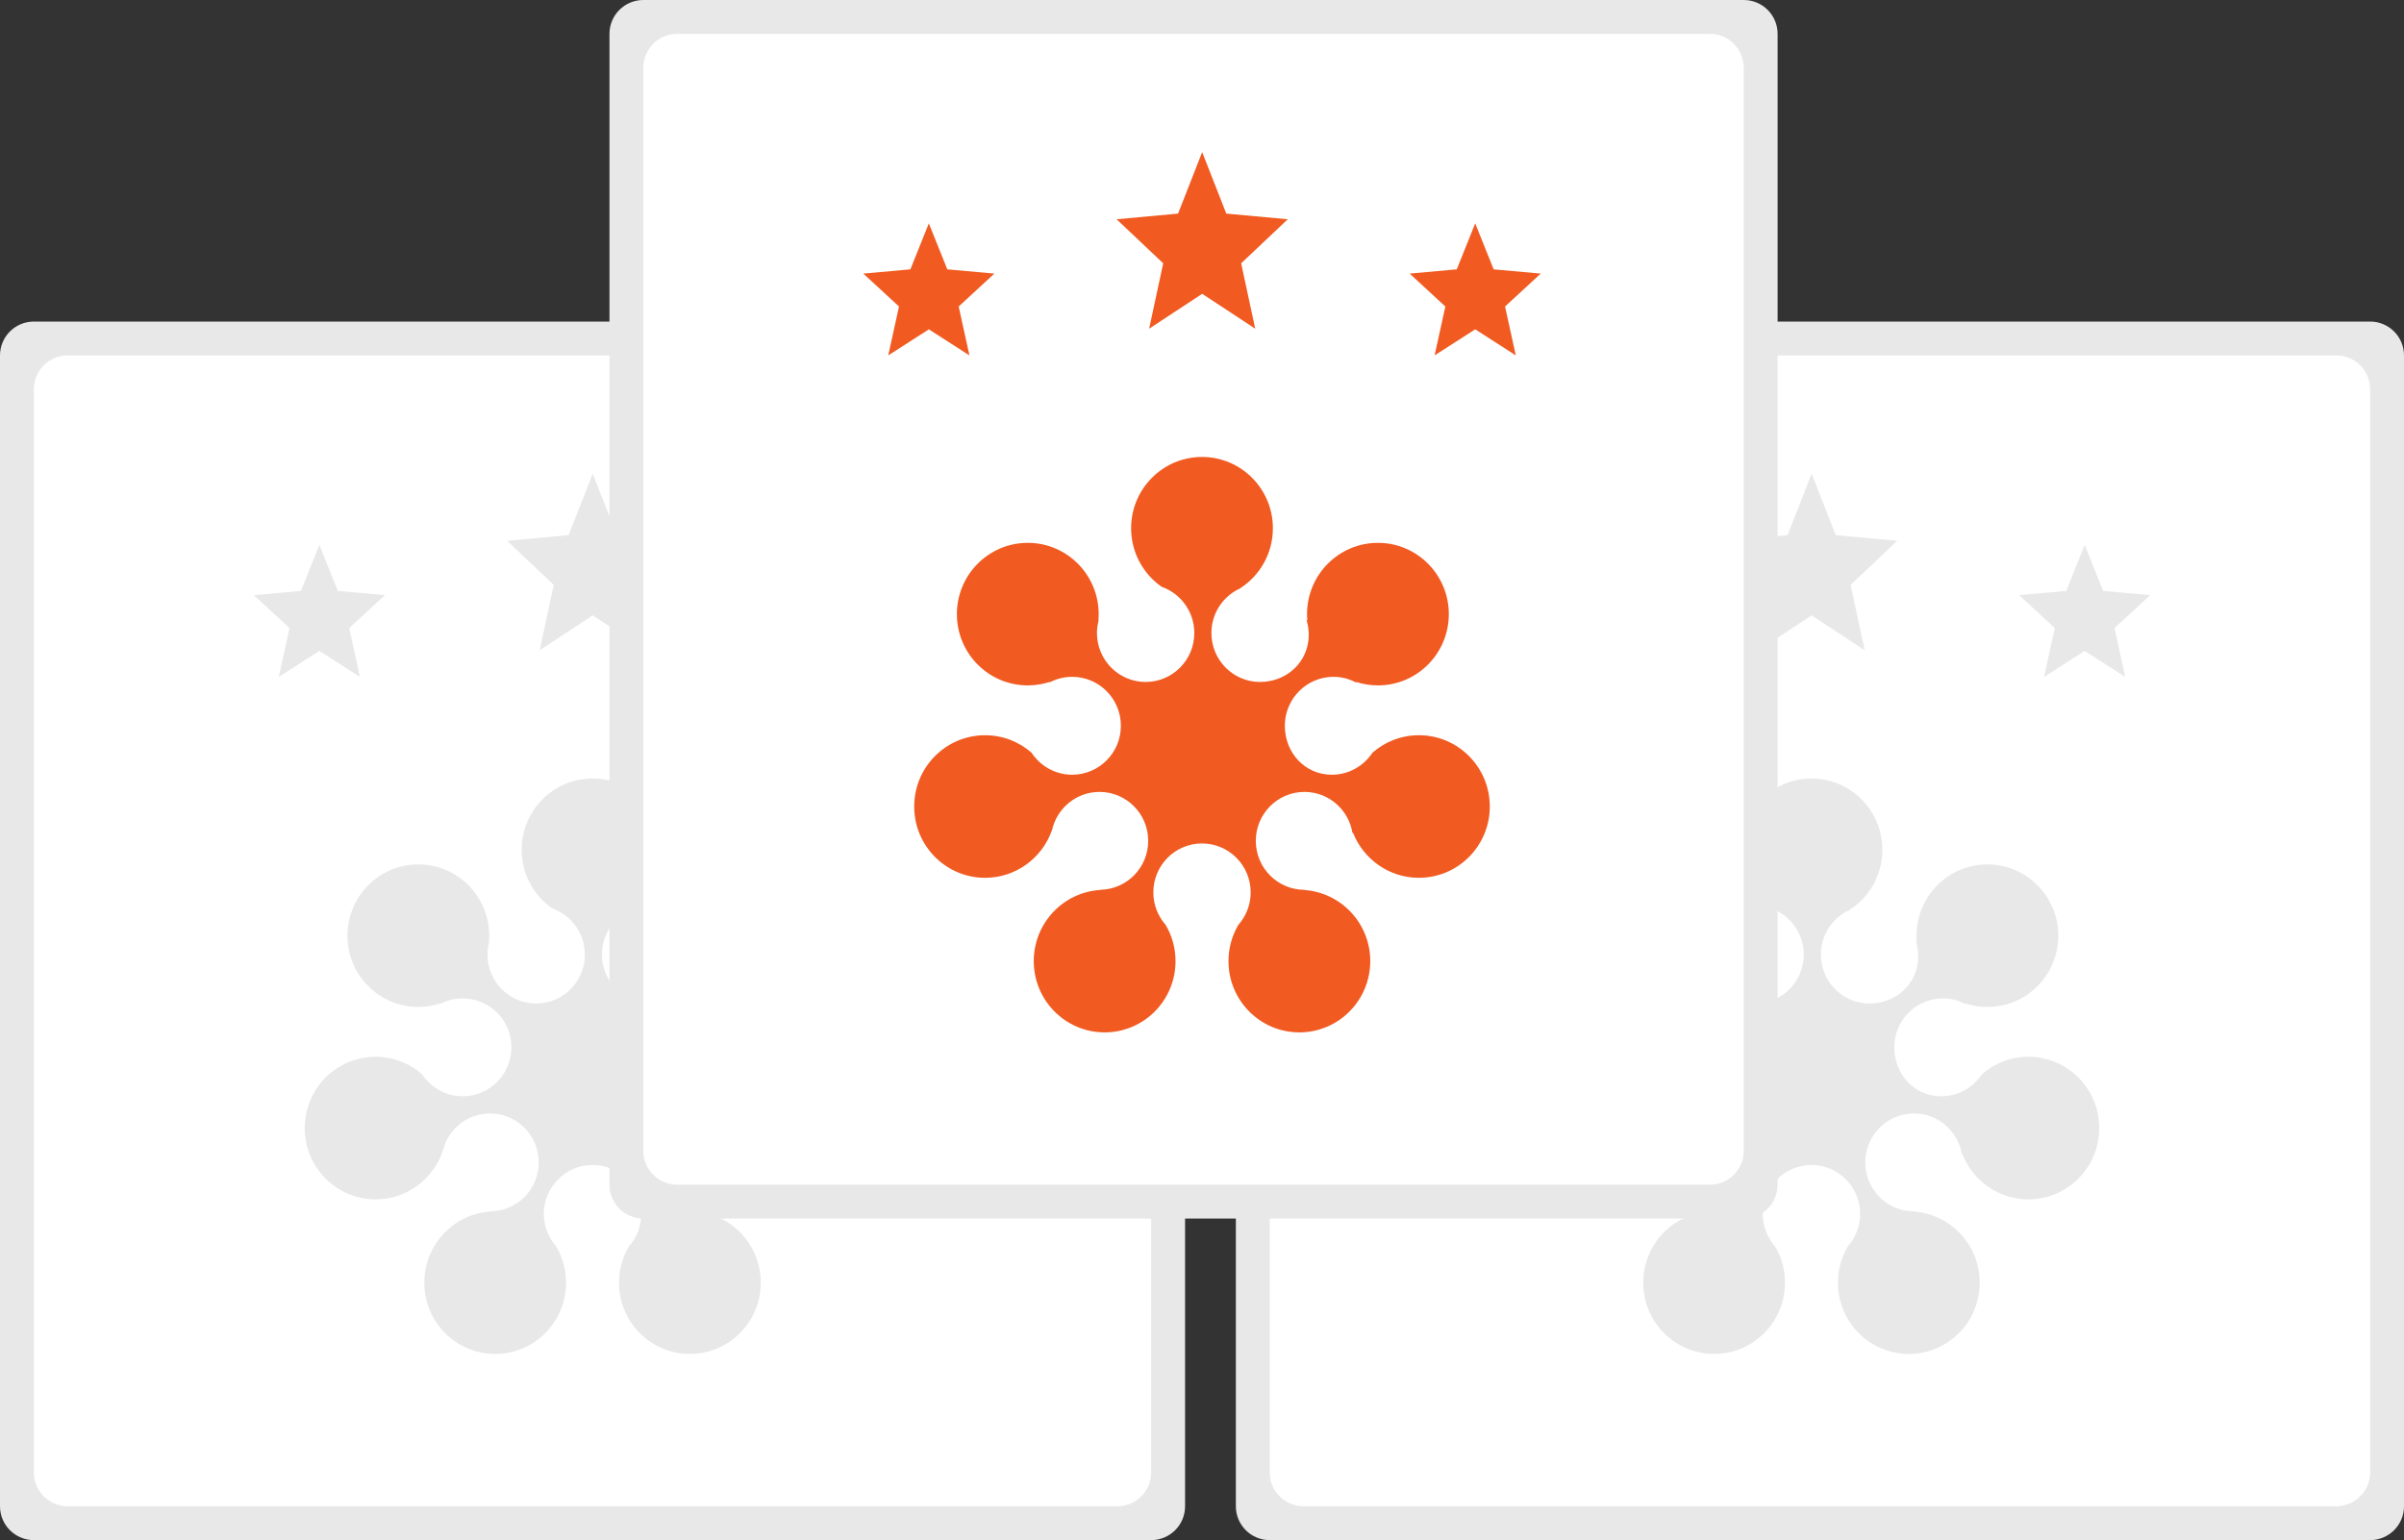 <svg xmlns="http://www.w3.org/2000/svg" width="142" height="91">
  <rect width="100%" height="100%" fill="#333333" stroke="none"/>
  <path fill="#E8E8E8" fill-rule="evenodd" d="M2 19h66c1.105 0 2 .895 2 2v68c0 1.105-.895 2-2 2H2c-1.105 0-2-.895-2-2V21c0-1.105.895-2 2-2z"/>
  <path fill="#FFF" fill-rule="evenodd" d="M4 21h62c1.105 0 2 .895 2 2v64c0 1.104-.895 2-2 2H4c-1.105 0-2-.896-2-2V23c0-1.105.895-2 2-2z"/>
  <path fill="#E8E8E8" fill-rule="evenodd" d="M52 66.654c0 2.326-1.875 4.212-4.187 4.212-1.774 0-3.289-1.111-3.899-2.678-.008.015-.016.029-.024.043-.216-1.382-1.402-2.44-2.837-2.44-1.588 0-2.875 1.295-2.875 2.893 0 1.597 1.287 2.892 2.875 2.892.005 0 .009-.001.013-.001-.005.004-.01.009-.015.013 2.172.155 3.887 1.975 3.887 4.2 0 2.326-1.875 4.212-4.187 4.212-2.313 0-4.187-1.886-4.187-4.212 0-.782.214-1.513.583-2.141.452-.51.728-1.181.728-1.919 0-1.597-1.287-2.892-2.875-2.892s-2.875 1.295-2.875 2.892c0 .737.276 1.407.726 1.918.37.628.585 1.359.585 2.142 0 2.326-1.874 4.212-4.187 4.212-2.312 0-4.187-1.886-4.187-4.212 0-2.256 1.764-4.098 3.98-4.207l-.012-.009c1.549-.045 2.792-1.319 2.792-2.888 0-1.598-1.287-2.893-2.875-2.893-1.384 0-2.539.983-2.813 2.293-.002-.003-.004-.006-.005-.009-.58 1.627-2.126 2.791-3.942 2.791-2.312 0-4.187-1.886-4.187-4.212 0-2.327 1.875-4.212 4.187-4.212 1.051 0 2.011.391 2.746 1.034.515.783 1.397 1.3 2.399 1.3 1.588 0 2.876-1.295 2.876-2.893 0-1.597-1.288-2.892-2.876-2.892-.484 0-.939.122-1.34.334.006-.011.01-.023.015-.034-.409.134-.845.207-1.298.207-2.312 0-4.187-1.885-4.187-4.211 0-2.327 1.875-4.212 4.187-4.212 2.313 0 4.187 1.885 4.187 4.212 0 .126-.006.251-.017.374.006-.005.013-.009.019-.014-.065.241-.103.494-.103.756 0 1.597 1.288 2.892 2.876 2.892 1.588 0 2.875-1.295 2.875-2.892 0-1.261-.804-2.331-1.923-2.727-1.093-.76-1.81-2.027-1.81-3.464C30.813 47.886 32.688 46 35 46c2.312 0 4.187 1.886 4.187 4.212 0 1.49-.77 2.798-1.93 3.547.002 0 .005.001.007.001-1.006.451-1.709 1.463-1.709 2.643 0 1.597 1.287 2.892 2.875 2.892s2.876-1.193 2.876-2.791c0-.303-.047-.599-.133-.88.016.013.033.024.049.037-.011-.123-.017-.248-.017-.374 0-2.327 1.874-4.212 4.187-4.212 2.312 0 4.187 1.885 4.187 4.212 0 2.326-1.875 4.211-4.187 4.211-.454 0-.89-.073-1.298-.207.007.016.013.033.021.049-.394-.223-.851-.349-1.347-.349-1.587 0-2.875 1.295-2.875 2.892 0 1.598 1.187 2.893 2.775 2.893 1.002 0 1.884-.517 2.399-1.299.735-.644 1.695-1.035 2.746-1.035 2.312 0 4.187 1.885 4.187 4.212zM37.313 34.558l.831 3.863-3.133-2.06-3.133 2.06.831-3.863-2.753-2.602 3.631-.335 1.424-3.632 1.424 3.632 3.631.335-2.753 2.602zM21.263 40l-2.398-1.541L16.466 40l.637-2.889-2.108-1.945 2.78-.251 1.09-2.716 1.09 2.716 2.78.251-2.108 1.945.636 2.889zM75 19h65c1.105 0 2 .895 2 2v68c0 1.105-.895 2-2 2H75c-1.105 0-2-.895-2-2V21c0-1.105.895-2 2-2z"/>
  <path fill="#FFF" fill-rule="evenodd" d="M77 21h61c1.105 0 2 .895 2 2v64c0 1.104-.895 2-2 2H77c-1.105 0-2-.896-2-2V23c0-1.105.895-2 2-2z"/>
  <path fill="#E8E8E8" fill-rule="evenodd" d="M124 66.654c0 2.326-1.875 4.212-4.187 4.212-1.774 0-3.289-1.111-3.899-2.678-.008.015-.016.029-.024.043-.216-1.382-1.402-2.44-2.837-2.44-1.588 0-2.875 1.295-2.875 2.893 0 1.597 1.287 2.892 2.875 2.892.005 0 .009-.001.013-.001-.005.004-.01.009-.015.013 2.172.155 3.887 1.975 3.887 4.2 0 2.326-1.875 4.212-4.187 4.212-2.313 0-4.187-1.886-4.187-4.212 0-.782.214-1.513.583-2.141.452-.51.728-1.181.728-1.919 0-1.597-1.287-2.892-2.875-2.892s-2.875 1.295-2.875 2.892c0 .737.276 1.407.726 1.918.37.628.585 1.359.585 2.142 0 2.326-1.874 4.212-4.187 4.212-2.312 0-4.187-1.886-4.187-4.212 0-2.256 1.764-4.098 3.98-4.207l-.012-.009c1.549-.045 2.792-1.319 2.792-2.888 0-1.598-1.287-2.893-2.875-2.893-1.384 0-2.539.983-2.813 2.293-.002-.003-.004-.006-.005-.009-.58 1.627-2.126 2.791-3.942 2.791-2.312 0-4.187-1.886-4.187-4.212 0-2.327 1.875-4.212 4.187-4.212 1.051 0 2.011.391 2.746 1.034.515.783 1.397 1.3 2.399 1.3 1.588 0 2.876-1.295 2.876-2.893 0-1.597-1.288-2.892-2.876-2.892-.484 0-.939.122-1.34.334.006-.011.01-.023.015-.034-.409.134-.845.207-1.298.207-2.312 0-4.187-1.885-4.187-4.211 0-2.327 1.875-4.212 4.187-4.212 2.313 0 4.187 1.885 4.187 4.212 0 .126-.006.251-.017.374.006-.005.013-.009.019-.014-.065.241-.103.494-.103.756 0 1.597 1.288 2.892 2.876 2.892 1.588 0 2.875-1.295 2.875-2.892 0-1.261-.804-2.331-1.923-2.727-1.093-.76-1.81-2.027-1.81-3.464 0-2.326 1.875-4.212 4.187-4.212 2.312 0 4.187 1.886 4.187 4.212 0 1.49-.77 2.798-1.93 3.547.002 0 .005.001.007.001-1.006.451-1.709 1.463-1.709 2.643 0 1.597 1.287 2.892 2.875 2.892s2.876-1.193 2.876-2.791c0-.303-.047-.599-.133-.88.016.013.033.024.049.037-.011-.123-.017-.248-.017-.374 0-2.327 1.874-4.212 4.187-4.212 2.312 0 4.187 1.885 4.187 4.212 0 2.326-1.875 4.211-4.187 4.211-.454 0-.89-.073-1.298-.207.007.016.013.033.021.049-.394-.223-.851-.349-1.347-.349-1.587 0-2.875 1.295-2.875 2.892 0 1.598 1.187 2.893 2.775 2.893 1.002 0 1.884-.517 2.399-1.299.735-.644 1.695-1.035 2.746-1.035 2.312 0 4.187 1.885 4.187 4.212zM124.9 37.111l.636 2.889-2.398-1.541L120.739 40l.636-2.889-2.108-1.945 2.781-.251 1.09-2.716 1.09 2.716 2.78.251-2.108 1.945zm-14.756 1.31l-3.133-2.06-3.133 2.06.831-3.863-2.753-2.602 3.631-.335 1.424-3.632 1.424 3.632 3.631.335-2.753 2.602.831 3.863z"/>
  <path fill="#E8E8E8" fill-rule="evenodd" d="M38 0h65c1.104 0 2 .895 2 2v68c0 1.105-.896 2-2 2H38c-1.105 0-2-.895-2-2V2c0-1.105.895-2 2-2z"/>
  <path fill="#FFF" fill-rule="evenodd" d="M40 2h61c1.104 0 2 .895 2 2v64c0 1.104-.896 2-2 2H40c-1.105 0-2-.896-2-2V4c0-1.105.895-2 2-2z"/>
  <path fill="#F15A21" fill-rule="evenodd" d="M88 47.654c0 2.326-1.875 4.212-4.187 4.212-1.774 0-3.289-1.111-3.899-2.678-.008.015-.016.029-.024.043-.216-1.382-1.402-2.44-2.837-2.44-1.588 0-2.875 1.295-2.875 2.892 0 1.598 1.287 2.893 2.875 2.893.005 0 .009-.001.013-.001-.005.004-.01.009-.015.013 2.172.155 3.887 1.975 3.887 4.2 0 2.326-1.875 4.212-4.187 4.212-2.313 0-4.187-1.886-4.187-4.212 0-.782.214-1.513.583-2.14.452-.511.728-1.182.728-1.92 0-1.597-1.287-2.892-2.875-2.892s-2.875 1.295-2.875 2.892c0 .737.276 1.407.726 1.918.37.628.585 1.359.585 2.142 0 2.326-1.874 4.212-4.187 4.212-2.312 0-4.187-1.886-4.187-4.212 0-2.256 1.764-4.098 3.98-4.207l-.012-.009c1.549-.045 2.792-1.319 2.792-2.889 0-1.597-1.287-2.892-2.875-2.892-1.384 0-2.539.983-2.813 2.293-.002-.003-.004-.006-.005-.009-.58 1.627-2.126 2.791-3.942 2.791-2.312 0-4.187-1.886-4.187-4.212 0-2.326 1.875-4.212 4.187-4.212 1.051 0 2.011.391 2.746 1.034.515.783 1.397 1.3 2.399 1.3 1.588 0 2.876-1.295 2.876-2.892 0-1.598-1.288-2.893-2.876-2.893-.484 0-.939.122-1.34.334.006-.011.01-.023.015-.034-.409.134-.845.207-1.298.207-2.312 0-4.187-1.885-4.187-4.211 0-2.327 1.875-4.212 4.187-4.212 2.313 0 4.187 1.885 4.187 4.212 0 .126-.006.251-.017.374.006-.005.013-.009.019-.014-.065.241-.103.494-.103.756 0 1.597 1.288 2.892 2.876 2.892 1.588 0 2.875-1.295 2.875-2.892 0-1.261-.804-2.331-1.923-2.727-1.093-.76-1.81-2.027-1.81-3.464C66.813 28.886 68.688 27 71 27c2.312 0 4.187 1.886 4.187 4.212 0 1.49-.77 2.798-1.93 3.547.002 0 .005.001.007.001-1.006.451-1.709 1.463-1.709 2.643 0 1.597 1.287 2.892 2.875 2.892s2.876-1.193 2.876-2.791c0-.303-.047-.599-.133-.88.016.013.033.024.049.037-.011-.123-.017-.248-.017-.374 0-2.327 1.874-4.212 4.187-4.212 2.312 0 4.187 1.885 4.187 4.212 0 2.326-1.875 4.211-4.187 4.211-.454 0-.89-.073-1.298-.207.007.016.013.033.021.049-.394-.223-.851-.349-1.347-.349-1.587 0-2.875 1.295-2.875 2.893 0 1.597 1.187 2.892 2.775 2.892 1.002 0 1.884-.517 2.399-1.299.735-.644 1.695-1.035 2.746-1.035 2.312 0 4.187 1.886 4.187 4.212zM88.9 18.111L89.536 21l-2.398-1.541L84.739 21l.636-2.889-2.108-1.945 2.781-.251 1.09-2.716 1.09 2.716 2.78.251-2.108 1.945zm-14.756 1.31l-3.133-2.06-3.133 2.06.831-3.863-2.753-2.602 3.631-.335 1.424-3.632 1.424 3.632 3.631.335-2.753 2.602.831 3.863zM57.263 21l-2.398-1.541L52.466 21l.637-2.889-2.108-1.945 2.78-.251 1.09-2.716 1.09 2.716 2.78.251-2.108 1.945.636 2.889z"/>
</svg>
